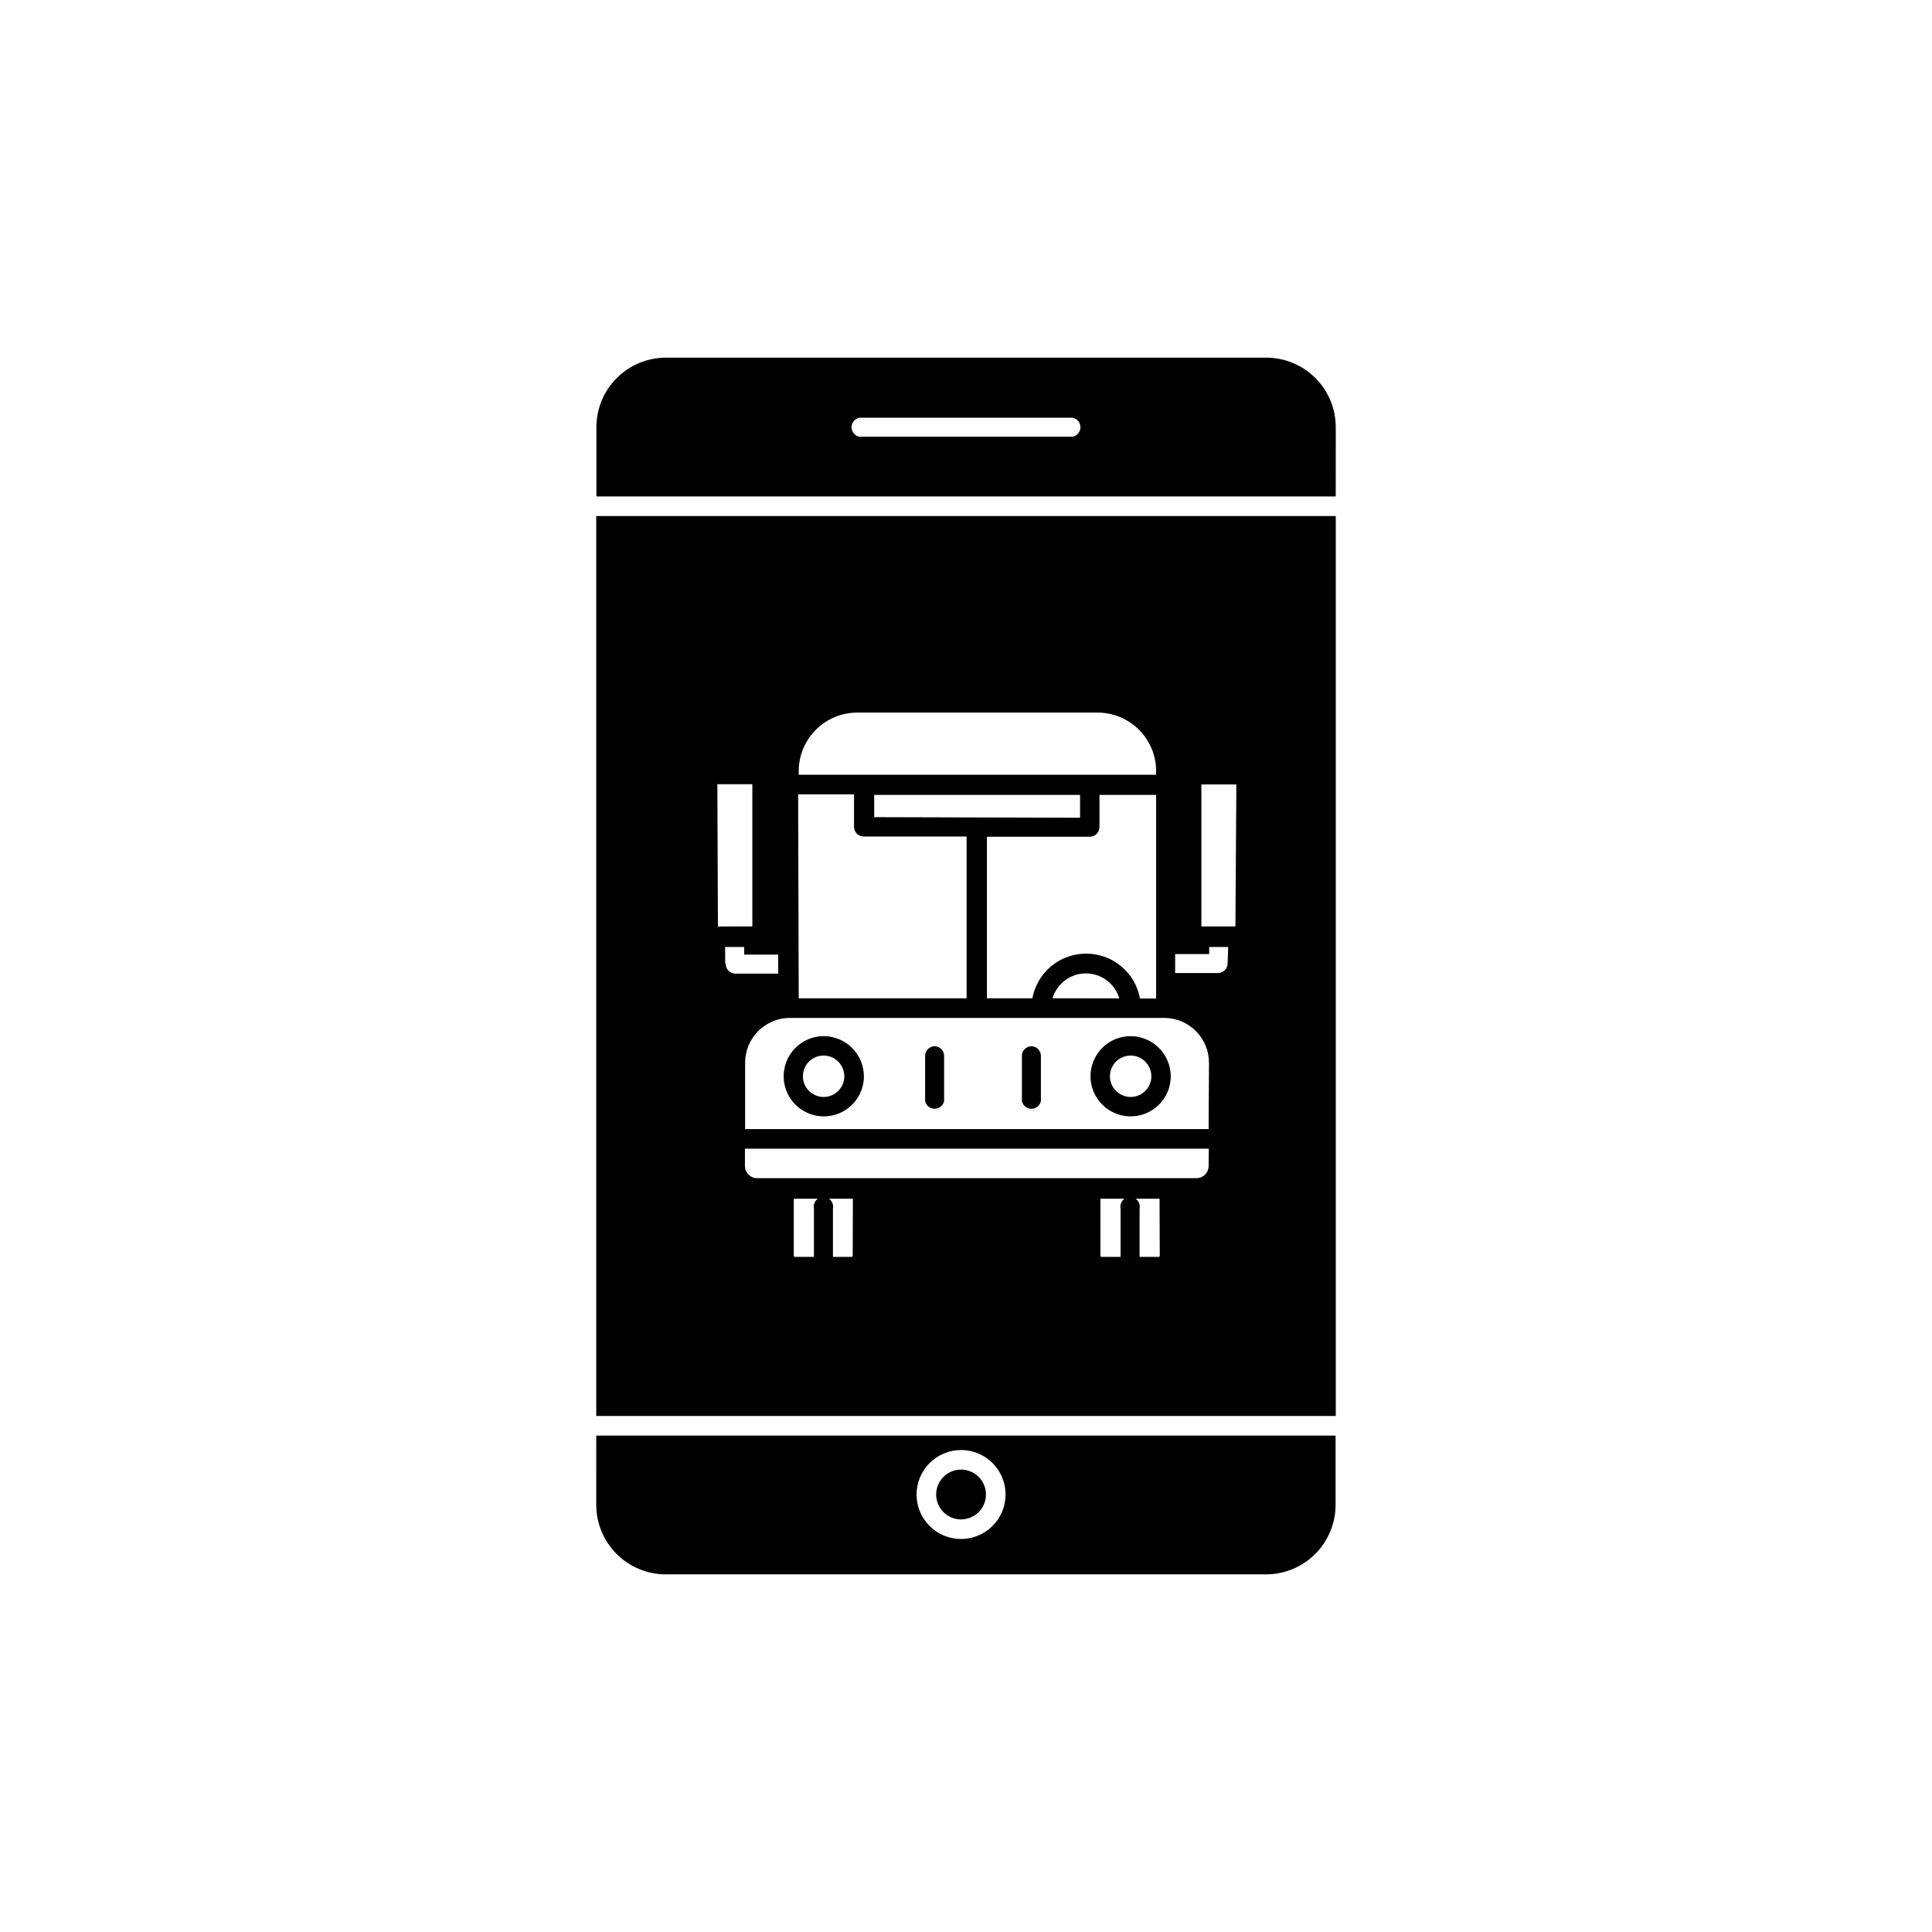 <?xml version="1.0" encoding="UTF-8"?>
<!-- Uploaded to: SVG Repo, www.svgrepo.com, Generator: SVG Repo Mixer Tools -->
<svg fill="#000000" width="800px" height="800px" version="1.1" viewBox="144 144 512 512" xmlns="http://www.w3.org/2000/svg">
 <g>
  <path d="m417.38 421.26c-1.418 0-2.57 1.152-2.57 2.57v11.941c0.242 1.199 1.297 2.062 2.519 2.062 1.227 0 2.281-0.863 2.519-2.062v-11.941c0.004-1.379-1.09-2.516-2.469-2.57z"/>
  <path d="m497.99 280.75h-195.98v238.5h195.98zm-142.32 67.562c0.012-4.098 1.645-8.023 4.543-10.922 2.898-2.898 6.824-4.531 10.922-4.547h63.633c4.125-0.027 8.09 1.59 11.02 4.492 2.93 2.902 4.586 6.852 4.598 10.977v1.008h-94.715zm76.074 48.418v-0.004c-3.371 0.016-6.629 1.207-9.211 3.367-2.586 2.164-4.336 5.16-4.945 8.473h-12.043v-42.824h27.258c1.418 0 2.57-1.148 2.57-2.566v-8.516h15.012v53.957h-4.281c-0.605-3.348-2.371-6.375-4.988-8.551s-5.918-3.356-9.32-3.34zm8.867 11.84-17.684-0.004c1.156-3.918 4.758-6.606 8.844-6.606 4.082 0 7.684 2.688 8.84 6.606zm-64.941-48.016v-5.894h54.562v6.047zm-20.152-6.047h14.812v8.617c0 1.418 1.148 2.566 2.57 2.566h27.258v42.875h-44.488zm-21.41-2.672h9.27v37.684l-9.121 0.004zm2.066 47.457-0.004-4.328h5.039v2.016h9.02v5.039h-11.336c-0.699 0-1.367-0.285-1.855-0.789-0.484-0.504-0.742-1.184-0.715-1.883zm33.805 77.484v0.004c0 0.082-0.031 0.16-0.09 0.215-0.055 0.059-0.133 0.09-0.215 0.09h-4.938v-12.797c0.152-0.754-0.043-1.539-0.531-2.137-0.488-0.594-1.215-0.941-1.988-0.941-0.77 0-1.496 0.348-1.984 0.941-0.488 0.598-0.684 1.383-0.531 2.137v12.797h-5.039c-0.168 0-0.305-0.137-0.305-0.305v-15.113h15.668zm81.367 0-0.004 0.004c0 0.082-0.031 0.16-0.086 0.215-0.059 0.059-0.137 0.09-0.215 0.09h-5.039v-12.797c0.152-0.754-0.043-1.539-0.531-2.137-0.488-0.594-1.219-0.941-1.988-0.941-0.77 0-1.5 0.348-1.988 0.941-0.488 0.598-0.684 1.383-0.531 2.137v12.797h-5.039 0.004c-0.168 0-0.305-0.137-0.305-0.305v-15.113h15.668zm12.949-23.73-0.004 0.008c-0.027 1.742-1.434 3.144-3.176 3.172h-116.53c-1.742-0.027-3.144-1.43-3.172-3.172v-4.637h122.93zm0-9.824-122.83 0.008v-17.633c0.027-6.527 5.312-11.812 11.84-11.84h99.25c6.527 0.027 11.812 5.312 11.84 11.84zm5.039-43.934-0.004 0.008c0 1.418-1.152 2.57-2.57 2.57h-11.336v-5.039h9.02v-1.863h5.039zm2.066-9.773-9.023 0.008v-37.637h9.27z"/>
  <path d="m443.63 418.59c-4.301 0-8.176 2.59-9.82 6.562-1.648 3.973-0.738 8.543 2.305 11.582 3.039 3.043 7.609 3.953 11.582 2.305 3.973-1.645 6.562-5.519 6.562-9.82-0.027-5.859-4.769-10.602-10.629-10.629zm0 16.121c-2.223 0-4.223-1.34-5.074-3.391-0.852-2.051-0.379-4.414 1.191-5.984 1.57-1.57 3.934-2.039 5.984-1.191 2.051 0.852 3.391 2.856 3.391 5.074 0 1.457-0.578 2.856-1.609 3.883-1.031 1.031-2.426 1.609-3.883 1.609z"/>
  <path d="m302.01 542.83c0.012 4.883 1.961 9.559 5.418 13.008 3.457 3.445 8.141 5.383 13.02 5.383h159.11c4.871-0.016 9.543-1.957 12.988-5.402 3.445-3.445 5.387-8.113 5.398-12.988v-18.387h-195.93zm96.68-14.559c4.769 0 9.066 2.871 10.895 7.277 1.824 4.406 0.812 9.477-2.559 12.848-3.371 3.371-8.441 4.379-12.848 2.555-4.402-1.824-7.277-6.125-7.277-10.891 0-3.129 1.242-6.125 3.453-8.336 2.211-2.211 5.211-3.453 8.336-3.453z"/>
  <path d="m497.99 257.17c-0.012-4.883-1.961-9.559-5.418-13.004-3.457-3.449-8.137-5.383-13.02-5.383h-159.11c-4.871 0.012-9.539 1.953-12.988 5.398-3.445 3.445-5.387 8.117-5.398 12.988v18.391h195.93zm-69.676 2.57h-56.578c-1.199-0.242-2.062-1.297-2.062-2.519s0.863-2.277 2.062-2.519h56.527c1.199 0.242 2.062 1.297 2.062 2.519s-0.863 2.277-2.062 2.519z"/>
  <path d="m405.29 540.06c0 3.644-2.957 6.598-6.602 6.598s-6.598-2.953-6.598-6.598c0-3.644 2.953-6.602 6.598-6.602s6.602 2.957 6.602 6.602"/>
  <path d="m362.26 418.59c-4.293 0.02-8.152 2.621-9.785 6.598-1.629 3.973-0.707 8.535 2.34 11.566 3.043 3.031 7.609 3.93 11.578 2.281 3.965-1.648 6.551-5.519 6.551-9.816-0.027-5.879-4.805-10.629-10.684-10.629zm0 16.121c-2.219 0-4.223-1.34-5.07-3.391-0.852-2.051-0.383-4.414 1.188-5.984 1.57-1.57 3.934-2.039 5.984-1.191 2.055 0.852 3.391 2.856 3.391 5.074 0 1.457-0.578 2.856-1.609 3.883-1.027 1.031-2.426 1.609-3.883 1.609z"/>
  <path d="m391.73 421.26c-1.418 0-2.566 1.152-2.566 2.57v11.941c0.238 1.199 1.293 2.062 2.519 2.062 1.223 0 2.277-0.863 2.516-2.062v-11.941c0.004-1.379-1.086-2.516-2.469-2.57z"/>
 </g>
</svg>
